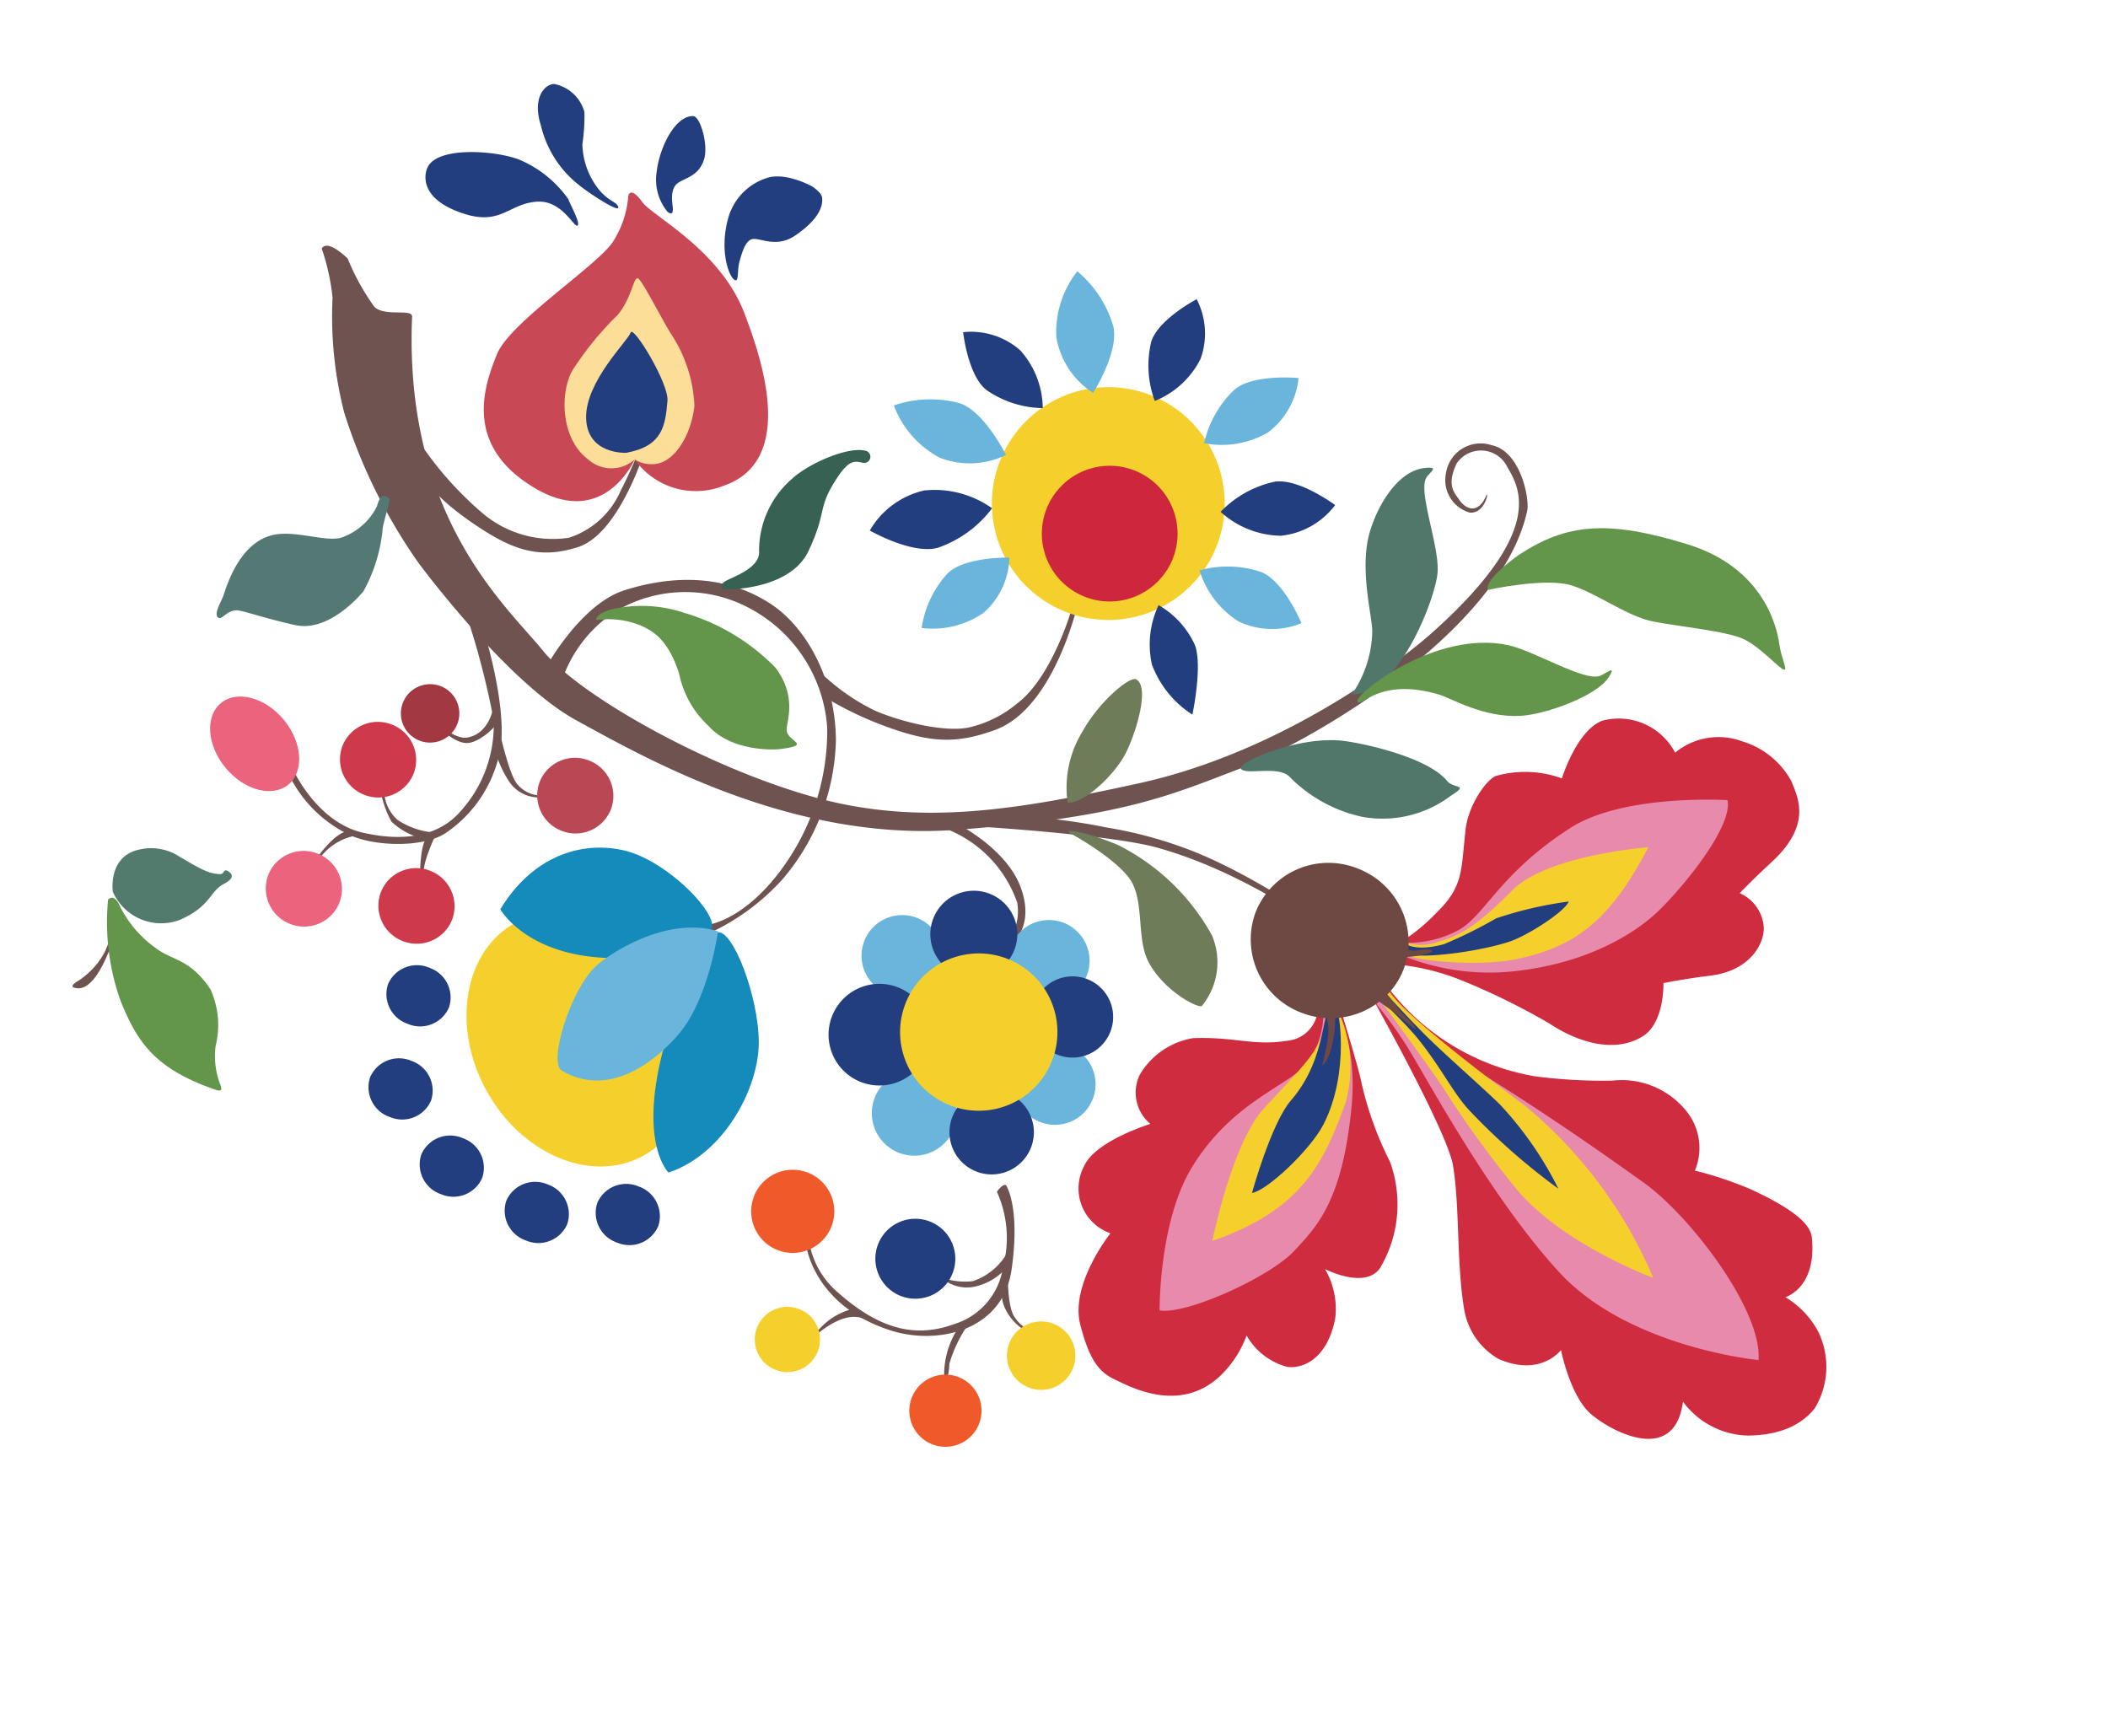 <svg xmlns="http://www.w3.org/2000/svg" width="145.986" height="120.205"
     viewBox="0 0 145.986 120.205">
    <defs>
        <clipPath id="clip-path">
            <rect id="Rectangle_11284" data-name="Rectangle 11284" width="125.429" height="80.609" fill="none"/>
        </clipPath>
    </defs>
    <g id="Group_34345" data-name="Group 34345" transform="translate(28.888) rotate(21)">
        <g id="Group_34344" data-name="Group 34344" transform="translate(0 0)" clip-path="url(#clip-path)">
            <path id="Path_21180" data-name="Path 21180"
                  d="M0,16.35a14.954,14.954,0,0,1,1.927,2.923,26.746,26.746,0,0,0,3.588,7.109,37.7,37.7,0,0,0,8.571,7.907s8.638,5.514,14.086,6.245,17.009,2.525,27.374-2.392,12.89-7.507,16.81-11.029S85.741,11.792,84.449,3.394c-.133-.864-1.927-3.7-3.92-3.367A2.429,2.429,0,0,0,78.269,3a2.337,2.337,0,0,0,2.525,1.927c1.063-.332.644-2.094.62-1.44-.044,1.2-.841,1.44-1.683.842-.421-.3-1.152-.576-1.019-2.259a2.03,2.03,0,0,1,3.366-1.019c1.293,1.044,4.1,3.146-.753,12.581-1.278,2.485-6.644,11.362-15.215,17.009C58.877,35.4,53.021,38.874,45.447,39.6s-17.674-.731-21.129-2.724S11.982,31.72,7.53,18.5c-.18-.534-1.75.709-2.68.31A16.027,16.027,0,0,1,1.927,16.35s-1.794-.8-1.927,0"
                  transform="translate(0 2.091)" fill="#6f5350" fill-rule="evenodd"/>
            <path id="Path_21181" data-name="Path 21181"
                  d="M0,3.765S8.826.986,12.137.664c6.378-.62,12.494,1.19,13.776,1.329C27.751,2.193,20.066,0,14.307,0A29.506,29.506,0,0,0,8.372.62c-2.3.372-4.74,1.063-5.448,1.241A16.69,16.69,0,0,0,0,3.765"
                  transform="translate(56.697 35.782)" fill="#6f5350" fill-rule="evenodd"/>
            <path id="Path_21182" data-name="Path 21182"
                  d="M8.635,6.2a3.592,3.592,0,0,0-.4-2.569A8.44,8.44,0,0,0,1.282.62C-2.129.8,2.345,0,2.345,0S6.1.354,8.015,2.481c1.949,2.17.975,3.942.664,4.252S8.635,6.2,8.635,6.2"
                  transform="translate(52.979 39.857)" fill="#6f5350" fill-rule="evenodd"/>
            <path id="Path_21183" data-name="Path 21183"
                  d="M17.009,22.436s2.17-1.24,3.277-5.492A16.127,16.127,0,0,0,19.667,6.8,10.161,10.161,0,0,0,11.383,1,9.389,9.389,0,0,0,3.056,4.63a9.236,9.236,0,0,0-1.683,6.024C1.417,11.008,0,9.9,0,9.9S.664,4.984,3.145,2.99C5.1,1.416,8.682-.729,13.023.244c2.8.628,5.98,3.234,7.53,7.176a15.375,15.375,0,0,1,0,10.321,15.711,15.711,0,0,1-3.632,5.537Z"
                  transform="translate(24.894 30.045)" fill="#6f5350" fill-rule="evenodd"/>
            <path id="Path_21184" data-name="Path 21184"
                  d="M.224,14.13s2.879,2.923,6.2,2.436,5.094-1.949,5.759-3.809a8.881,8.881,0,0,0-.133-6.733A56.125,56.125,0,0,0,7.754,0,10.264,10.264,0,0,1,9.3.62c.089.133,3.113,3.983,3.854,6.865a8.908,8.908,0,0,1-1.418,7.087c-1.107,1.506-4.208,2.569-6.024,2.481A8.924,8.924,0,0,1,.091,14.573c-.266-.221.133-.443.133-.443"
                  transform="translate(10.761 38.617)" fill="#6f5350" fill-rule="evenodd"/>
            <path id="Path_21185" data-name="Path 21185"
                  d="M.061,2.677S.637.373,1.479.108s.664.044.664.044a3.957,3.957,0,0,0-1.9,2.525c-.4,1.772-.178,0-.178,0"
                  transform="translate(14.733 55.342)" fill="#6f5350" fill-rule="evenodd"/>
            <path id="Path_21186" data-name="Path 21186"
                  d="M.657,3.407S-.274,1.192.08.44.568.129.568.129.3,2.965,1.011,3.23s-.354.177-.354.177"
                  transform="translate(21.358 53.371)" fill="#6f5350" fill-rule="evenodd"/>
            <path id="Path_21187" data-name="Path 21187"
                  d="M.266,0A2.734,2.734,0,0,0,1.949,1.816a5.274,5.274,0,0,0,2.658-.089l-.975.709a4.9,4.9,0,0,1-2.037-.354A6.841,6.841,0,0,1,0,.133S.222.222.266,0"
                  transform="translate(17.142 51.684)" fill="#6f5350" fill-rule="evenodd"/>
            <path id="Path_21188" data-name="Path 21188"
                  d="M4.518,3.411a2.462,2.462,0,0,1-2.481-.177A7.265,7.265,0,0,1,.532,1.816L0,0S1.816,2.791,2.613,3.189a2.156,2.156,0,0,0,2.082,0c.532-.31-.177.222-.177.222"
                  transform="translate(23.344 45.04)" fill="#6f5350" fill-rule="evenodd"/>
            <path id="Path_21189" data-name="Path 21189"
                  d="M.6,3.145s1.24.532,1.949.089S3.969,1.418,3.792,1.019A6.656,6.656,0,0,0,3.128,0s.62,2.082-.886,2.968C1.6,3.344.2,2.879.027,2.791S.6,3.145.6,3.145"
                  transform="translate(19.286 43.489)" fill="#6f5350" fill-rule="evenodd"/>
            <path id="Path_21190" data-name="Path 21190"
                  d="M.337,5.229S2.16,2.736.691.49C-.062-.662,1.4.578,1.4.578S2.033,5.894.115,5.894c-.354,0,.222-.664.222-.664"
                  transform="translate(2.188 66.476)" fill="#6f5350" fill-rule="evenodd"/>
            <path id="Path_21191" data-name="Path 21191"
                  d="M15.813,0s.31,5.626-1.9,7.442C11.79,9.18,9.833,9.258,7.132,8.682c-3.994-.853-5.006-1.95-5.006-1.95L0,3.854A23.936,23.936,0,0,0,6.91,7.663a7.518,7.518,0,0,0,6.157-.575,5.863,5.863,0,0,0,2.171-4.3c.145-1.271.177-2.7.177-2.7Z"
                  transform="translate(10.099 23.911)" fill="#6f5350" fill-rule="evenodd"/>
            <path id="Path_21192" data-name="Path 21192"
                  d="M.187,8.844c.045.133,2.036,3.7,7.53,3.411,3.366-.178,7.309-2.7,6.334-6.955S11.615.007,11.615.007c-.266-.089-.443.642-.443.642a7.733,7.733,0,0,1,2.259,4.7A4.841,4.841,0,0,1,11.7,10.262c-2.358,2.068-5.072,2.1-8.549.753A5.874,5.874,0,0,1,.1,8.224c-.266-.487.088.62.088.62"
                  transform="translate(55.89 62.02)" fill="#6f5350" fill-rule="evenodd"/>
            <path id="Path_21193" data-name="Path 21193"
                  d="M.059,2.879S1.21.355,2.805.355,1.919,0,1.919,0A4.553,4.553,0,0,0,.059,2.879h0"
                  transform="translate(58.721 73.832)" fill="#6f5350" fill-rule="evenodd"/>
            <path id="Path_21194" data-name="Path 21194"
                  d="M.72,4.562A5.9,5.9,0,0,1,.145.753C.366.044.764,0,.764,0A9.315,9.315,0,0,0,.5,3.1,3.53,3.53,0,0,1,.72,4.562"
                  transform="translate(67.76 71.883)" fill="#6f5350" fill-rule="evenodd"/>
            <path id="Path_21195" data-name="Path 21195"
                  d="M3.189,3.5A3.586,3.586,0,0,1,.93,2.658a2.73,2.73,0,0,1-.8-1.108L0,0S.841,2.347,1.595,2.835a2.627,2.627,0,0,0,1.285.487Z"
                  transform="translate(69.721 67.498)" fill="#6f5350" fill-rule="evenodd"/>
            <path id="Path_21196" data-name="Path 21196"
                  d="M.487,3.588a2.669,2.669,0,0,0,2.392-.443A3.991,3.991,0,0,0,4.341,1.063,7.145,7.145,0,0,0,3.986,0a4.312,4.312,0,0,1-1.55,2.968A4.767,4.767,0,0,1,0,3.5Z"
                  transform="translate(65.291 66.08)" fill="#6f5350" fill-rule="evenodd"/>
            <path id="Path_21197" data-name="Path 21197"
                  d="M11.523,17.194s-.222,5.227-5.67,4.341C.039,20.59-.039,16.131.006,13.784s4.3-8.239,4.7-10.1A6.77,6.77,0,0,0,4.568.318c-.055-.44.355-.42,1.063.045,1.011.663,6.29,1.151,9.435,4.739C16.7,6.968,22.243,13.119,17.9,16.707a5.185,5.185,0,0,1-6.378.487"
                  transform="translate(13.947 7.116)" fill="#c94856" fill-rule="evenodd"/>
            <path id="Path_21198" data-name="Path 21198"
                  d="M6.272,11.786A2.421,2.421,0,0,1,3.26,12.937C1.045,12.318-.2,9.471.026,7.622a21.907,21.907,0,0,1,1.55-4.739c.532-1.55.045-2.968.443-2.879s2.933,2.4,3.588,2.834A9.819,9.819,0,0,1,8.8,6.825c.532,2.038.088,3.987-.93,4.651a2.2,2.2,0,0,1-1.595.31"
                  transform="translate(19.198 12.523)" fill="#fcde99" fill-rule="evenodd"/>
            <path id="Path_21199" data-name="Path 21199"
                  d="M5.891,2.946A2.946,2.946,0,1,0,2.946,5.892,2.946,2.946,0,0,0,5.891,2.946"
                  transform="translate(56.831 56.689)" fill="#69b5db" fill-rule="evenodd"/>
            <path id="Path_21200" data-name="Path 21200"
                  d="M5.625,2.813A2.813,2.813,0,1,0,2.812,5.626,2.813,2.813,0,0,0,5.625,2.813"
                  transform="translate(52.268 46.944)" fill="#69b5db" fill-rule="evenodd"/>
            <path id="Path_21201" data-name="Path 21201"
                  d="M5.625,2.813A2.813,2.813,0,1,0,2.813,5.625,2.813,2.813,0,0,0,5.625,2.813"
                  transform="translate(61.88 43.623)" fill="#69b5db" fill-rule="evenodd"/>
            <path id="Path_21202" data-name="Path 21202"
                  d="M5.625,2.813A2.813,2.813,0,1,0,2.812,5.625,2.813,2.813,0,0,0,5.625,2.813"
                  transform="translate(65.335 51.463)" fill="#69b5db" fill-rule="evenodd"/>
            <path id="Path_21203" data-name="Path 21203"
                  d="M5.847,2.923A2.923,2.923,0,1,0,2.923,5.847,2.923,2.923,0,0,0,5.847,2.923"
                  transform="translate(62.324 56.025)" fill="#233e7f" fill-rule="evenodd"/>
            <path id="Path_21204" data-name="Path 21204"
                  d="M5.625,2.813A2.813,2.813,0,1,0,2.813,5.626,2.813,2.813,0,0,0,5.625,2.813"
                  transform="translate(64.804 46.678)" fill="#233e7f" fill-rule="evenodd"/>
            <path id="Path_21205" data-name="Path 21205"
                  d="M6.024,3.012A3.012,3.012,0,1,0,3.012,6.024,3.012,3.012,0,0,0,6.024,3.012"
                  transform="translate(56.167 43.578)" fill="#233e7f" fill-rule="evenodd"/>
            <path id="Path_21206" data-name="Path 21206"
                  d="M7.042,3.521A3.521,3.521,0,1,0,3.521,7.043,3.522,3.522,0,0,0,7.042,3.521"
                  transform="translate(52.047 51.906)" fill="#233e7f" fill-rule="evenodd"/>
            <path id="Path_21207" data-name="Path 21207"
                  d="M4.518,2.082A2.175,2.175,0,0,0,2.259,0,2.176,2.176,0,0,0,0,2.082,2.176,2.176,0,0,0,2.259,4.164,2.176,2.176,0,0,0,4.518,2.082"
                  transform="translate(23.698 68.738)" fill="#233e7f" fill-rule="evenodd"/>
            <path id="Path_21208" data-name="Path 21208"
                  d="M4.518,2.082A2.176,2.176,0,0,0,2.259,0,2.176,2.176,0,0,0,0,2.082,2.176,2.176,0,0,0,2.259,4.164,2.176,2.176,0,0,0,4.518,2.082"
                  transform="translate(22.546 62.271)" fill="#233e7f" fill-rule="evenodd"/>
            <path id="Path_21209" data-name="Path 21209"
                  d="M4.518,2.082A2.176,2.176,0,0,0,2.259,0,2.176,2.176,0,0,0,0,2.082,2.176,2.176,0,0,0,2.259,4.164,2.176,2.176,0,0,0,4.518,2.082"
                  transform="translate(28.925 72.459)" fill="#233e7f" fill-rule="evenodd"/>
            <path id="Path_21210" data-name="Path 21210"
                  d="M4.518,2.082A2.176,2.176,0,0,0,2.259,0,2.176,2.176,0,0,0,0,2.082,2.176,2.176,0,0,0,2.259,4.164,2.176,2.176,0,0,0,4.518,2.082"
                  transform="translate(35.569 73.344)" fill="#233e7f" fill-rule="evenodd"/>
            <path id="Path_21211" data-name="Path 21211"
                  d="M4.518,2.082A2.176,2.176,0,0,0,2.259,0,2.176,2.176,0,0,0,0,2.082,2.176,2.176,0,0,0,2.259,4.164,2.176,2.176,0,0,0,4.518,2.082"
                  transform="translate(41.505 71.219)" fill="#233e7f" fill-rule="evenodd"/>
            <path id="Path_21212" data-name="Path 21212"
                  d="M5.287,2.614A2.629,2.629,0,0,0,2.644,0,2.629,2.629,0,0,0,0,2.614,2.629,2.629,0,0,0,2.644,5.227,2.629,2.629,0,0,0,5.287,2.614"
                  transform="translate(27.33 44.907)" fill="#ba4854" fill-rule="evenodd"/>
            <path id="Path_21213" data-name="Path 21213"
                  d="M4.047,2.038A2.024,2.024,0,1,0,2.024,4.075,2.03,2.03,0,0,0,4.047,2.038"
                  transform="translate(16.522 43.755)" fill="#a23942" fill-rule="evenodd"/>
            <path id="Path_21214" data-name="Path 21214"
                  d="M5.287,2.614A2.629,2.629,0,0,0,2.644,0,2.629,2.629,0,0,0,0,2.614,2.629,2.629,0,0,0,2.644,5.227,2.629,2.629,0,0,0,5.287,2.614"
                  transform="translate(13.687 47.476)" fill="#ce3a4b" fill-rule="evenodd"/>
            <path id="Path_21215" data-name="Path 21215"
                  d="M5.287,2.614A2.629,2.629,0,0,0,2.644,0,2.629,2.629,0,0,0,0,2.614,2.629,2.629,0,0,0,2.644,5.227,2.629,2.629,0,0,0,5.287,2.614"
                  transform="translate(19.799 55.98)" fill="#ce3a4b" fill-rule="evenodd"/>
            <path id="Path_21216" data-name="Path 21216"
                  d="M5.287,2.614A2.629,2.629,0,0,0,2.644,0,2.629,2.629,0,0,0,0,2.614,2.629,2.629,0,0,0,2.644,5.227,2.629,2.629,0,0,0,5.287,2.614"
                  transform="translate(12.093 57.664)" fill="#eb637d" fill-rule="evenodd"/>
            <path id="Path_21217" data-name="Path 21217"
                  d="M6.639,4.687c.7-1.26-.155-3.081-1.92-4.069S.951-.15.246,1.11.4,4.191,2.167,5.179s3.767.767,4.472-.492"
                  transform="translate(4.516 49.228)" fill="#eb637d" fill-rule="evenodd"/>
            <path id="Path_21218" data-name="Path 21218"
                  d="M.388,4.2S-.831,2.033,1.052.815A3.627,3.627,0,0,1,3.51.217c2.259.4,2.658.4,3.322.2.4-.121.073-.5.532-.4.6.133.288.6,0,.93C6.623,1.8,7.1,2.675,5.437,4.336A3.652,3.652,0,0,1,.388,4.2"
                  transform="translate(2.071 61.013)" fill="#537b6d" fill-rule="evenodd"/>
            <path id="Path_21219" data-name="Path 21219"
                  d="M0,.235A16.271,16.271,0,0,0,3.326,6.481C5.386,8.673,7.132,10,11.565,9.869c.439-.013.6-.066.332-.4a5.463,5.463,0,0,1-1.311-2.437A5.981,5.981,0,0,0,8.841,3.491C6.688,1.985,5.718,2.627,4.19,2.162A7.817,7.817,0,0,1,1,.434C.664.08.221-.23,0,.235"
                  transform="translate(2.347 65.601)" fill="#63964a" fill-rule="evenodd"/>
            <path id="Path_21220" data-name="Path 21220"
                  d="M8.372.071c.13.052.178,1.815.355,2.259A11.084,11.084,0,0,1,8.992,6.67c-.355,1.063-1.506,3.588-3.588,3.9s-3.765.354-4.119.487c-.709.266-.709,1.063-1.063.93S.044,10.878.044,10.479-.31,6.891,1.551,5.43C2.844,4.414,5.183,4.5,6.2,3.791A4.337,4.337,0,0,0,7.752.867c-.044-.531-.044-1.063.62-.8"
                  transform="translate(2.215 32.877)" fill="#547974" fill-rule="evenodd"/>
            <path id="Path_21221" data-name="Path 21221"
                  d="M.03,2.694A5.884,5.884,0,0,1,3.02,1.941c.676.049,2.016.044,3.7,2.17A6.805,6.805,0,0,0,9.953,6.769c1.993,1.019,4.6.005,5.183-.31,1.97-1.063.309-.664-.045-1.328-.255-.477-.088-2.436-2.3-3.81A14.5,14.5,0,0,0,5.612.037,9.3,9.3,0,0,0,.828,1.565c-.335.233-.974.774-.8,1.13"
                  transform="translate(26.945 32.955)" fill="#63964a" fill-rule="evenodd"/>
            <path id="Path_21222" data-name="Path 21222"
                  d="M.364,12.451s4.208-1.506,4.43-4.563-.487-2.88,0-5.272C5.132.954,5.547.933,6.123.845A.426.426,0,0,0,5.99,0C4.794.136,2.712,2.129,1.96,3.591A6.59,6.59,0,0,0,1.6,9.128C2.143,10.276.32,11.609.1,12.007s-.045.532.265.443"
                  transform="translate(34.186 18.016)" fill="#376152" fill-rule="evenodd"/>
            <path id="Path_21223" data-name="Path 21223"
                  d="M3.748,7.959S1.268,9.066.293,6.719,1.09.651,1.046.074s3.739,2.338,4.075,3.5c.487,1.683.8,3.056-1.374,4.385"
                  transform="translate(21.013 16.129)" fill="#233e7f" fill-rule="evenodd"/>
            <path id="Path_21224" data-name="Path 21224"
                  d="M0,2.88S-.132,5.05,3.456,4.873c2.786-.138,2.689-1.807,4.518-2.614,1.506-.664,2.923.709,3.145.576.268-.162-.93-1.151-1.24-1.506A7.913,7.913,0,0,0,5.715,0C3.943,0-.043,1.2,0,2.88"
                  transform="translate(4.827 7.787)" fill="#233e7f" fill-rule="evenodd"/>
            <path id="Path_21225" data-name="Path 21225"
                  d="M.616.082C.037.319-.491,1.5.794,3.094A7.383,7.383,0,0,0,4.647,5.972c.841.294,3.593.892,3.145.443-.266-.266-.576-.088-1.506-.532A5.226,5.226,0,0,1,3.938,3.271a13.289,13.289,0,0,0-.664-2.126A2.713,2.713,0,0,0,.616.082"
                  transform="translate(10.324 1.948)" fill="#233e7f" fill-rule="evenodd"/>
            <path id="Path_21226" data-name="Path 21226"
                  d="M1.886,6.833A3.5,3.5,0,0,1,.2,4.529C-.241,2.8.025.41,1.177.011c.468-.162,1.683,1.462,1.772,2.48.123,1.423-1.018,1.817-1.2,2.437s.31,1.329.4,1.55.178.488-.266.355"
                  transform="translate(19.553 0.645)" fill="#233e7f" fill-rule="evenodd"/>
            <path id="Path_21227" data-name="Path 21227"
                  d="M4.661.05S2.535-.261,1.472.67A4.058,4.058,0,0,0,.01,4.036C.187,6.473,1.559,8.023,2,8.023c.31,0-.133-.709-.177-1.374-.028-.416-.178-1.462.31-1.728s1.772,0,2.658-1.284c.574-.831,1.285-2.126.8-3.1C5.422.2,4.661.05,4.661.05"
                  transform="translate(25.504 2.201)" fill="#233e7f" fill-rule="evenodd"/>
            <path id="Path_21228" data-name="Path 21228"
                  d="M15.492,14.15c-2.632,3.094-7.905,2.931-11.779-.365S-1.165,5.311,1.467,2.218s7.905-2.93,11.778.364,4.878,8.474,2.246,11.568"
                  transform="translate(27.803 54.983)" fill="#f5d02d" fill-rule="evenodd"/>
            <path id="Path_21229" data-name="Path 21229"
                  d="M0,6.934s3.145,2.614,9.169.089A11.873,11.873,0,0,0,14.13,2.947C14.263,1.84,9.524-.419,6.423.068S.709,2.9,0,6.934"
                  transform="translate(27.95 49.8)" fill="#158bbb" fill-rule="evenodd"/>
            <path id="Path_21230" data-name="Path 21230"
                  d="M3.473,16.812S.9,15.765.106,9.282C-.244,6.417.36.293.653.076c.9-.664,4.319,3.171,5.432,6.105S6.623,14.2,3.473,16.812"
                  transform="translate(41.886 52.767)" fill="#158bbb" fill-rule="evenodd"/>
            <path id="Path_21231" data-name="Path 21231"
                  d="M7.668,0s1.063,4.518.044,7.53c-.647,1.914-2.672,6.028-6.688,5.36-1.063-.177-1.462-5.315-.4-7.574C1.123,4.257,3.9.266,7.668,0"
                  transform="translate(34.9 52.747)" fill="#69b5db" fill-rule="evenodd"/>
            <path id="Path_21232" data-name="Path 21232"
                  d="M4.519,2.259a2.259,2.259,0,1,0-2.26,2.26,2.259,2.259,0,0,0,2.26-2.26"
                  transform="translate(54.926 75.161)" fill="#f5d02d" fill-rule="evenodd"/>
            <path id="Path_21233" data-name="Path 21233"
                  d="M5.538,2.768A2.769,2.769,0,1,0,2.769,5.537,2.769,2.769,0,0,0,5.538,2.768"
                  transform="translate(60.684 66.257)" fill="#233e7f" fill-rule="evenodd"/>
            <path id="Path_21234" data-name="Path 21234"
                  d="M5.759,2.879A2.879,2.879,0,1,0,2.879,5.758,2.88,2.88,0,0,0,5.759,2.879"
                  transform="translate(51.47 66.124)" fill="#f05a2a" fill-rule="evenodd"/>
            <path id="Path_21235" data-name="Path 21235" d="M5.006,2.5a2.5,2.5,0,1,0-2.5,2.5,2.5,2.5,0,0,0,2.5-2.5"
                  transform="translate(66.664 75.604)" fill="#f05a2a" fill-rule="evenodd"/>
            <path id="Path_21236" data-name="Path 21236"
                  d="M4.74,2.37A2.37,2.37,0,1,0,2.37,4.74,2.371,2.371,0,0,0,4.74,2.37"
                  transform="translate(71.625 69.8)" fill="#f5d02d" fill-rule="evenodd"/>
            <path id="Path_21237" data-name="Path 21237"
                  d="M10.9,5.448A5.448,5.448,0,1,0,5.448,10.9,5.448,5.448,0,0,0,10.9,5.448"
                  transform="translate(56.476 47.343)" fill="#f5d02d" fill-rule="evenodd"/>
            <path id="Path_21238" data-name="Path 21238"
                  d="M14.883.039s1.174,7.531-2.193,10.454c-2.108,1.83-3.787,2.436-7.153,2.48a23.833,23.833,0,0,1-4.518-.354C.753,12.575,0,11.113,0,11.113a14.612,14.612,0,0,0,4.452,1.108c2.009.083,5.338-.332,6.711-1.4a7.969,7.969,0,0,0,2.3-2.591C15.061,5.709,14.706.66,14.573.261s.31-.222.31-.222"
                  transform="translate(42.789 22.366)" fill="#6f5350" fill-rule="evenodd"/>
            <path id="Path_21239" data-name="Path 21239"
                  d="M16.123,8.062a8.062,8.062,0,1,0-8.062,8.06,8.061,8.061,0,0,0,8.062-8.06"
                  transform="translate(49.123 7.345)" fill="#f5d02d" fill-rule="evenodd"/>
            <path id="Path_21240" data-name="Path 21240" d="M9.39,4.7a4.7,4.7,0,1,0-4.7,4.7,4.7,4.7,0,0,0,4.7-4.7"
                  transform="translate(53.332 12.616)" fill="#ce273d" fill-rule="evenodd"/>
            <path id="Path_21241" data-name="Path 21241"
                  d="M0,4.693s3.34.523,4.828-.575A7.941,7.941,0,0,0,7.353.219,6.873,6.873,0,0,0,2.525.751,5.834,5.834,0,0,0,0,4.693"
                  transform="translate(42.435 18.376)" fill="#233e7f" fill-rule="evenodd"/>
            <path id="Path_21242" data-name="Path 21242"
                  d="M0,.586S1.366,3.249,2.927,3.743A7.031,7.031,0,0,0,7.033,3.52,6.086,6.086,0,0,0,4.138.34,5.161,5.161,0,0,0,0,.586"
                  transform="translate(43.546 7.341)" fill="#233e7f" fill-rule="evenodd"/>
            <path id="Path_21243" data-name="Path 21243"
                  d="M1.882,0S-.1,2.239,0,3.874A7.026,7.026,0,0,0,1.7,7.618,6.087,6.087,0,0,0,3.614,3.764,5.159,5.159,0,0,0,1.882,0"
                  transform="translate(55.944 0)" fill="#233e7f" fill-rule="evenodd"/>
            <path id="Path_21244" data-name="Path 21244"
                  d="M7.239.381s-3-.851-4.489-.011A7.331,7.331,0,0,0,0,3.661a6.348,6.348,0,0,0,4.485.052A5.384,5.384,0,0,0,7.239.381"
                  transform="translate(64.649 9.494)" fill="#233e7f" fill-rule="evenodd"/>
            <path id="Path_21245" data-name="Path 21245"
                  d="M4.92,6.241S4.374,2.783,3.336,1.66A6.08,6.08,0,0,0,.014,0,6.4,6.4,0,0,0,1.058,4.005,7.046,7.046,0,0,0,4.92,6.241"
                  transform="translate(62.941 20.726)" fill="#233e7f" fill-rule="evenodd"/>
            <path id="Path_21246" data-name="Path 21246"
                  d="M7.9,2.309S5.753.041,4.046,0A7.322,7.322,0,0,0,0,1.419,6.347,6.347,0,0,0,3.826,3.761,5.384,5.384,0,0,0,7.9,2.309"
                  transform="translate(64.741 16.038)" fill="#69b5db" fill-rule="evenodd"/>
            <path id="Path_21247" data-name="Path 21247"
                  d="M4.566,0S1.557.829.721,2.317A7.333,7.333,0,0,0,.075,6.556,6.345,6.345,0,0,0,3.937,4.275,5.38,5.38,0,0,0,4.566,0"
                  transform="translate(61.805 2.569)" fill="#69b5db" fill-rule="evenodd"/>
            <path id="Path_21248" data-name="Path 21248"
                  d="M4.351,7.471S5.027,4.2,4.02,2.68A7.8,7.8,0,0,0,.315,0,6.814,6.814,0,0,0,.6,4.789,5.726,5.726,0,0,0,4.351,7.471"
                  transform="translate(49.101 1.158)" fill="#69b5db" fill-rule="evenodd"/>
            <path id="Path_21249" data-name="Path 21249"
                  d="M8.481,2.2S6.035-.07,4.212,0A7.806,7.806,0,0,0,0,1.781,6.814,6.814,0,0,0,4.245,4.018,5.725,5.725,0,0,0,8.481,2.2"
                  transform="translate(40.883 12.605)" fill="#69b5db" fill-rule="evenodd"/>
            <path id="Path_21250" data-name="Path 21250"
                  d="M4.1,0S1.218,1.026.5,2.541A7.191,7.191,0,0,0,.172,6.733,6.233,6.233,0,0,0,3.791,4.227,5.277,5.277,0,0,0,4.1,0"
                  transform="translate(48.033 21.353)" fill="#69b5db" fill-rule="evenodd"/>
            <path id="Path_21251" data-name="Path 21251"
                  d="M.225.454c.8.089,4.014.664,5.138,1.639,1.329,1.152,1.708,3.533,3.012,4.7,1.639,1.462,4.253,1.816,4.563,1.55A4.772,4.772,0,0,0,11.83,3.511,15.242,15.242,0,0,0,3.547.012C.8-.077-.572.366.225.454"
                  transform="translate(62.763 37.232)" fill="#6e7c59" fill-rule="evenodd"/>
            <path id="Path_21252" data-name="Path 21252"
                  d="M.893,9.657A7.4,7.4,0,0,1,.1,4.7C.426,2.351,1.78-.055,2.266,0,3.418.134,3.594,3.766,3.418,5.139,3.2,6.866,1.911,9.435.893,9.657"
                  transform="translate(61.076 26.081)" fill="#6e7c59" fill-rule="evenodd"/>
            <path id="Path_21253" data-name="Path 21253"
                  d="M18.125,17.674s3.094.351,3.543-1.418a8.64,8.64,0,0,0-1.993-7.131,23.8,23.8,0,0,1-3.854-4.474c-.487-.8-3.5-4.651-3.5-4.651l-1.24.709a2.327,2.327,0,0,1-1.063,3.145c-2.082,1.2-3.478,1.023-6.157,2.17A5.3,5.3,0,0,0,1.337,9.7a2.826,2.826,0,0,0,1.905,2.923S.127,15.064.008,16.965a3.29,3.29,0,0,0,3.367,3.721s-1.359,4.288.31,6.644c1.506,2.126,2.436,2.613,3.588,2.7s5.041.643,6.733-2.835a7.412,7.412,0,0,0,.709-3.278,4.6,4.6,0,0,0,3.411,1.019c1.025-.243,2.391-1.462,1.9-4.3a5.442,5.442,0,0,0-1.9-2.968"
                  transform="translate(72.06 41.85)" fill="#d02c40" fill-rule="evenodd"/>
            <path id="Path_21254" data-name="Path 21254"
                  d="M1.632,24.021S-.627,18.306.17,13.965C1.2,8.385,4.777,6.081,5.131,4a6.082,6.082,0,0,0-.4-3.543S4.7-.312,5.442.145c.867.533,2.591,2.507,3.543,5.936,1.772,6.379.706,8.685-.133,10.764-.93,2.3-5.4,6.821-7.22,7.176"
                  transform="translate(78.896 42.281)" fill="#e78aab" fill-rule="evenodd"/>
            <path id="Path_21255" data-name="Path 21255"
                  d="M.5,18.063S-.653,11.285.543,8.229,2.669,3.356,2.448,1.806,2.271.522,2.271.522s.232-.88.753-.355A9.3,9.3,0,0,1,5.682,5.793C5.77,10.311,5.5,13.854.5,18.063"
                  transform="translate(81.713 42.436)" fill="#f5d02d" fill-rule="evenodd"/>
            <path id="Path_21256" data-name="Path 21256"
                  d="M.163,14.266S-.324,9.261.385,7.312C1.762,3.527-.1.358.784,0c.349-.14,2.746,4.031,2.3,8.061-.215,1.954-1.993,5.67-2.923,6.2"
                  transform="translate(83.422 42.157)" fill="#233e7f" fill-rule="evenodd"/>
            <path id="Path_21257" data-name="Path 21257"
                  d="M25.292,4.43A4.057,4.057,0,0,0,23.343.842,5.743,5.743,0,0,0,17.717.665,36.684,36.684,0,0,1,12.624,2.3,16.241,16.241,0,0,1,.575,0L0,1.152S8.3,8.031,9.523,10.1c1.462,2.48,2.651,6.248,4.3,9.036a4.875,4.875,0,0,0,3.455,2.347c3.189.133,3.809-2.126,3.809-2.126s1.68,2.676,3.455,3.367c1.595.62,6.777,1.373,5.714-3.056a5.746,5.746,0,0,0,5.05.576c2.42-.966,3.276-2.312,3.633-3.411a5.536,5.536,0,0,0-1.728-5.094,6.282,6.282,0,0,0-2.923-1.373s1.815-1.374.221-4.518c-.476-.94-2.268-1.4-5.137-1.595a25.557,25.557,0,0,0-4.076.177"
                  transform="translate(86.375 39.547)" fill="#d02c40" fill-rule="evenodd"/>
            <path id="Path_21258" data-name="Path 21258"
                  d="M33.677,14.3s-8.727,2.436-15.105-.753C11.973,10.25,4.7,3.84,2.981,2.609A28.853,28.853,0,0,0,.3.858S-.4.554.336.085C1.194-.462,4,1.786,7.5,2.432c6.51,1.2,12.137,2.673,14.308,3.233,3.941,1.019,10.9,5.36,11.871,8.638"
                  transform="translate(86.804 40.349)" fill="#e78aab" fill-rule="evenodd"/>
            <path id="Path_21259" data-name="Path 21259"
                  d="M24.755,12s-6.925.095-11.266-2.474A72.176,72.176,0,0,1,6.8,5.18C5.561,4.221.156.794.156.794S-.314.307.377.041C.953-.18-.819.4,12.115,4.028A31.3,31.3,0,0,1,24.755,12"
                  transform="translate(86.883 39.949)" fill="#f5d02d" fill-rule="evenodd"/>
            <path id="Path_21260" data-name="Path 21260"
                  d="M17.125,8.684A44.764,44.764,0,0,1,9.462,5.85c-1.532-.74-2.791-1.993-5.05-3.322C2.452,1.374-.947.313.249,0,.467-.054,1.9.785,4.59,2c1.784.8,5.082,2,6.688,2.7a24.63,24.63,0,0,1,5.847,3.987"
                  transform="translate(86.17 39.854)" fill="#233e7f" fill-rule="evenodd"/>
            <path id="Path_21261" data-name="Path 21261"
                  d="M18.156,17.587s1.081,2.551-.044,3.987c-1.663,2.123-4.839,1.793-6.29,1.462a46.777,46.777,0,0,0-6.954-.62A15.9,15.9,0,0,0,.2,23.072L0,21.658a13.054,13.054,0,0,0,1.723-2.963c1.123-2.414.551-3.334-.178-6.157-.421-1.633.119-3.77.664-4.208a7.453,7.453,0,0,1,4.3-1.462S6.27,3.384,7.7,2.129a4.411,4.411,0,0,1,5.493.266A4.707,4.707,0,0,1,17.226,0a5.75,5.75,0,0,1,4.208,1.372c.774.857,2.428,2.249.709,5.714-.81,1.633-1.285,2.791-1.285,2.791a2.793,2.793,0,0,1,2.392,1.595c.434.959.283,3.128-2.259,4.475-1.566.83-2.835,1.638-2.835,1.638"
                  transform="translate(86.823 15.05)" fill="#d02c40" fill-rule="evenodd"/>
            <path id="Path_21262" data-name="Path 21262"
                  d="M17.683,0S10.809,2.152,8.2,5.714c-3.35,4.579-3.316,7.559-4.585,9.246A7.341,7.341,0,0,1,.23,17.275s-.644.719.222.842a15.977,15.977,0,0,0,7.264-1.55c4.917-2.392,7.35-5.715,8.283-7.752C17.034,6.556,18.673,1.562,17.683,0"
                  transform="translate(86.897 19.215)" fill="#e78aab" fill-rule="evenodd"/>
            <path id="Path_21263" data-name="Path 21263"
                  d="M13.685,0S7.33,3,5.934,6.2c-1.507,3.455-2.413,4.312-3.5,5.138a3.327,3.327,0,0,1-2.17.842s-.65.789.089.842c1.349.1,5.552-1.211,7.529-2.481,3.588-2.3,5.138-4.872,5.8-10.542"
                  transform="translate(86.952 24.221)" fill="#f5d02d" fill-rule="evenodd"/>
            <path id="Path_21264" data-name="Path 21264"
                  d="M10.041,0A26.739,26.739,0,0,0,5.769,2.887a31.185,31.185,0,0,1-2.727,2.96C.847,7.46.152,6.457.031,6.91-.457,8.727,4.99,5.857,7.173,4.093,8.231,3.237,10.065.713,10.041,0"
                  transform="translate(86.787 29.713)" fill="#233e7f" fill-rule="evenodd"/>
            <path id="Path_21265" data-name="Path 21265"
                  d="M13.244,8.992l-1.728-.576c-.072-.024-.719-.192-1.3-.34a5.464,5.464,0,0,1-2.454,2.158A6.786,6.786,0,0,1,8.106,11.3c.178.842.31,1.949,0,2.3a16.891,16.891,0,0,0-.31-1.905,3.649,3.649,0,0,0-.564-1.253,5.588,5.588,0,0,1-1.739.279A5.428,5.428,0,0,1,0,5.36,5.428,5.428,0,0,1,5.493,0,5.468,5.468,0,0,1,10.8,3.993a1.378,1.378,0,0,0,.453-.095c.221-.133,1.108-.664,1.152-.355a6.09,6.09,0,0,1-1.5.949,5.115,5.115,0,0,1-.341,2.918c.424.248.955.562,1.083.651.576.4,1.462.532,1.595.93"
                  transform="translate(76.852 32.814)" fill="#6e4842" fill-rule="evenodd"/>
            <path id="Path_21266" data-name="Path 21266"
                  d="M.051,4.9c.509.266,2.2-1.084,3.256-.731a10.02,10.02,0,0,0,5.758.819,7.843,7.843,0,0,0,5.2-3.543c.953-1.285.046-.516-.6-.887C11.9-.462,7.511.152,5.92.556,2.952,1.31-.458,4.632.051,4.9"
                  transform="translate(72.305 24.373)" fill="#51776b" fill-rule="evenodd"/>
            <path id="Path_21267" data-name="Path 21267"
                  d="M2.9,16.624a7.951,7.951,0,0,0-.222-4.518C2.4,11.254.424,8.606.07,6.037-.169,4.311.143,1.145,1.974.19c1.019-.532.406.178.355.621C2.2,1.962,4.942,4.93,5.429,6.657s.532,8.859-2.525,9.966"
                  transform="translate(74.767 5.073)" fill="#51776b" fill-rule="evenodd"/>
            <path id="Path_21268" data-name="Path 21268"
                  d="M.03,8.326c.4.354.753-2.127,5.094-2.481.894-.073,3.491.419,5.847-.664,1.583-.728,4.385-3.145,4.7-4.651.232-1.125-.275-.148-.62.133-.9.732-4.845,0-6.621.265-5.117.755-8.794,7.045-8.4,7.4"
                  transform="translate(78.173 13.703)" fill="#63964a" fill-rule="evenodd"/>
            <path id="Path_21269" data-name="Path 21269"
                  d="M.134,7.915S3.5,5.7,5.361,5.567s4.385.621,6.2.31,5.094-1.24,6.379-1.107,2.968,1.018,3.278.974-.443-.664-.93-1.55S17.5-.368,11.828.03,3.565,1.65,1.241,4.9C.8,5.523-.4,7.6.134,7.915"
                  transform="translate(83.761 3.637)" fill="#63964a" fill-rule="evenodd"/>
        </g>
    </g>
</svg>
